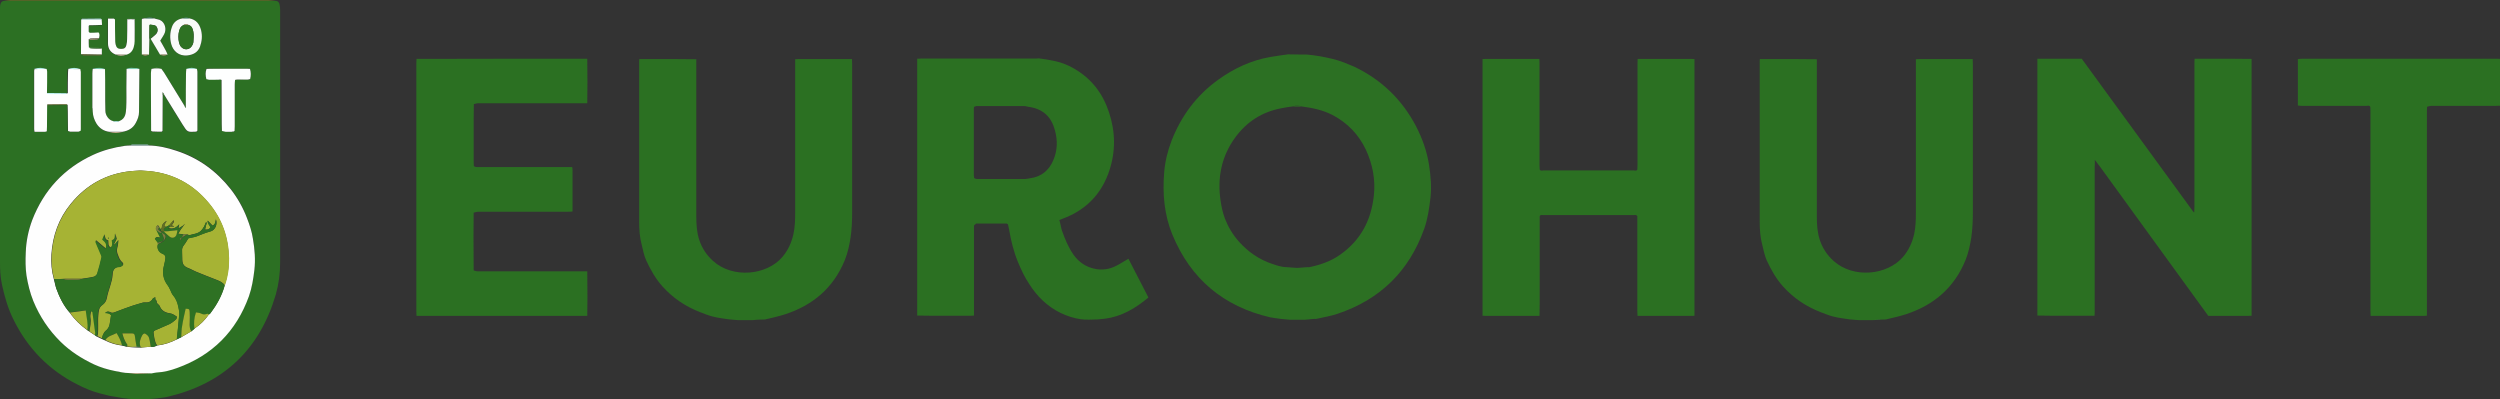 <?xml version="1.0" encoding="utf-8"?>
<!-- Generator: Adobe Illustrator 27.7.0, SVG Export Plug-In . SVG Version: 6.00 Build 0)  -->
<svg version="1.1" id="Layer_1" xmlns="http://www.w3.org/2000/svg" xmlns:xlink="http://www.w3.org/1999/xlink" x="0px" y="0px"
	 viewBox="0 0 1426.1 227.6" style="enable-background:new 0 0 1426.1 227.6;" xml:space="preserve">
<rect x="0" y="0" width="1426.1" height="227.6" fill="#333333" stroke="none"/>
<style type="text/css">
	.st0{fill:#2C7023;}
	.st1{fill:#2B7022;}
	.st2{fill:#617123;}
	.st3{fill:#60B790;}
	.st4{fill:#FEFEFE;}
	.st5{fill:#FFFFFF;}
	.st6{fill:#FEFFFF;}
	.st7{fill:#F9FBF9;}
	.st8{fill:#2E7123;}
	.st9{fill:#609459;}
	.st10{fill:#CAB791;}
	.st11{fill:#CAFFFF;}
	.st12{fill:#7A813D;}
	.st13{fill:#AFEDE3;}
	.st14{fill:#B6CBB4;}
	.st15{fill:#D7E4D6;}
	.st16{fill:#7AC9AC;}
	.st17{fill:#D6C9AB;}
	.st18{fill:#508949;}
	.st19{fill:#AFA575;}
	.st20{fill:#CADBC8;}
	.st21{fill:#A4BC9F;}
	.st22{fill:#7AA575;}
	.st23{fill:#EEF4ED;}
	.st24{fill:#A6B334;}
</style>
<g>
	<path class="st0" d="M70.1,227.1c-2.7-0.5-5.4-0.9-8-1.4c-1.8-0.4-3.7-1-5.5-1.4c-4.5-1.2-8.6-3-12.7-5.1
		c-16.1-8.2-28.1-20.5-36.1-36.7c-3.2-6.3-5.1-13-6.6-19.8c-1-4.3-1.2-8.8-1.2-13.2C0,101.7,0,53.9,0,6.2c0-1,0-2.1,0.1-3.1
		c0.2-1.3,0.7-2.5,2.3-2.6c1.4,0,2.9,0,4.3,0c48.8,0,97.5,0,146.3,0c1.4,0,2.7,0,4.1,0c1.5,0,2.2,0.9,2.4,2.2c0.2,1,0.3,2.1,0.3,3.1
		c0,48,0,95.9,0,143.9c0,6.3-0.8,12.4-2.5,18.4c-9.2,31.2-29.7,50.7-61.5,58.2c-2.1,0.5-4.3,0.7-6.5,1c-1.6,0.1-3.2,0.3-4.9,0.4
		c-3,0-6,0-9,0C73.7,227.5,71.9,227.3,70.1,227.1z M19.5,39.3c0,0.1-0.1,0.3-0.1,0.4c0,0.2-0.1,0.5-0.1,0.7c0,11.1,0,22.1,0,33.2
		c0,0.5,0.1,0.9,0.2,1.6c2.1,0,4,0,6,0c0.3-0.1,0.7-0.2,1-0.3c0.1-0.9,0.1-1.7,0.1-2.6c0-4.1,0.1-8.2,0.1-12.3l0.2,0L27,60
		c3.8,0,7.6,0,11.4-0.1c0,1.2,0.1,2.4,0.1,3.6c0.1,3.7,0.1,7.5,0.1,11.2c0.4,0.1,0.8,0.3,1.2,0.4c1.6,0,3.2,0,4.8,0
		c0.4-0.2,0.8-0.3,1.2-0.5c0-0.3,0.1-0.6,0.1-0.9c0-10.9,0-21.8,0-32.7c0-0.5-0.2-1.1-0.3-1.6c-2.3-0.9-4.7-0.9-7,0
		c-0.1,0.8-0.2,1.6-0.2,2.3c0,3.8-0.1,7.6-0.1,11.5c-4-0.1-7.9-0.1-11.9-0.2c0-4,0.1-8.1,0.1-12.1c0-0.5-0.2-1.1-0.3-1.6
		C24.1,38.5,21.8,38.5,19.5,39.3z M46.6,10.7c-0.1,0.2-0.2,0.3-0.3,0.5c0,6.6-0.1,13.2-0.1,19.8c0.4,0.2,0.9,0.6,1.3,0.6
		c3.1,0.1,6.2,0,9.3,0c0.4,0,0.8-0.3,1.3-0.4c0-1.1,0-2.3,0-3.4c-0.6-0.1-1.2-0.4-1.8-0.4c-1.9-0.1-3.8,0-5.7-0.1
		c0-1.5,0-3.1-0.1-4.6c1.5,0,3.1,0,4.6-0.1c0.5,0,0.9-0.3,1.4-0.5c0.1-1.1,0.5-2.3-0.3-3.3c-1.9-0.2-3.7-0.3-5.6-0.5
		c0-1.1,0-2.2,0-3.3c0.1-0.1,0.2-0.3,0.3-0.4c2.4-0.1,4.7-0.1,7.3-0.2c-0.1-1.2-0.1-2.2-0.2-3.2c-0.2-0.2-0.5-0.5-0.7-0.5
		C53.8,10.6,50.2,10.6,46.6,10.7z M76.8,11.5c0-0.2,0-0.7-0.1-0.7c-1.4,0-2.7,0-4.1,0c0,0,0,0.4-0.1,0.7c0,3.6,0,7.2-0.1,10.8
		c0,1.1-0.1,2.2-0.4,3.3c-0.5,1.8-1.3,2.3-3.1,2.3c-1.7,0-2.7-0.7-3-2.4c-0.2-1.2-0.3-2.4-0.3-3.6c-0.1-3.6-0.1-7.2-0.1-10.8
		c-0.3-0.2-0.5-0.3-0.8-0.5c-1.1,0-2.2,0-3.3,0c0,4.9,0,9.5,0,14.1c0,3.1,1.5,5.2,4.3,6.4c2.1,0.9,4.2,0.9,6.2,0.1
		c2.3-0.6,3.7-2.2,4.2-4.4c0.3-1.1,0.5-2.2,0.5-3.3C76.9,19.5,76.8,15.5,76.8,11.5z M80.9,31c1.3,1,2.7,0.9,4.1,0.1
		c0.1-3,0.1-6,0.2-9.1c0.2,0,0.5,0,0.7,0c1.8,3,3.6,6.1,5.4,9.1c1.4,0.8,2.9,0.8,4.3,0c-0.3-0.8-0.6-1.6-1-2.3
		c-1.1-2.1-2.3-4.1-3.2-5.7c1.1-1.8,2.2-3.2,2.7-4.8c0.9-3.1-0.7-6.8-4.3-7.4c-0.6-0.1-1.2-0.3-1.8-0.5c-1.8-0.7-3.6-0.6-5.4,0
		c-0.5,0.1-0.9,0.1-1.4,0.2c-0.1,0.1-0.2,0.3-0.3,0.4C80.9,17.7,80.9,24.4,80.9,31z M104.2,10.5c-2.9,0.5-5.1,2.3-6.1,4.8
		c-1.2,3.1-1.3,6.5-0.4,9.9c1,3.7,4.2,7,9.3,6.4c3.3-0.4,5.9-1.8,7.1-5c1.1-3,1.4-6.2,0.6-9.4c-0.9-3.5-2.9-6-6.6-6.7
		C106.8,9.9,105.5,9.9,104.2,10.5z M132,75.2c0.6,0,1.3,0.4,1.7-0.5c0-0.9,0.1-1.7,0.1-2.6c0-8,0-15.9,0-23.9c0-0.9,0.1-1.7,0.2-2.6
		c2.4,0,4.8,0,7.3,0c0.5,0,0.9-0.3,1.4-0.5c0.5-1.9,0.5-3.8-0.1-5.8c-0.6-0.2-1.2-0.5-1.7-0.5c-7.1,0-14.3,0-21.4,0
		c-0.6,0-1.2,0.3-1.8,0.4c-0.7,1.9-0.6,3.9-0.1,5.8c0.6,0.1,1.1,0.4,1.7,0.4c2.3,0.1,4.7,0,7,0c0,8.4,0.1,16.7,0.1,25.1
		c0,1.3,0.1,2.7,0.1,4c0.7,0.2,1.5,0.3,2.2,0.5C129.8,75.2,130.9,75.2,132,75.2z M68.2,69.1c-1.3,0-2.6,0-3.9,0
		c-2.3-0.5-4.2-3.2-4.2-5.8c0-3.7,0-7.5-0.1-11.2c0-4.2-0.1-8.4-0.1-12.7c-1.8-0.8-5-0.9-7-0.1c-0.1,0.9-0.2,1.7-0.2,2.6
		c0,6.5,0,12.9,0,19.4c0,0.2,0,0.4,0.1,0.6c0,0.6,0.1,1.3,0.1,1.9c0.1,2.5,0.9,4.8,2.2,6.9c1.7,2.6,4.2,4.2,7.3,4.6
		c2.4,0.8,4.9,0.8,7.3,0c3.3-0.5,6-2,7.7-5c1.1-1.9,1.9-4,1.9-6.3c0.1-8.2,0.2-16.4,0.2-24.6c-0.5-0.2-1.1-0.6-1.6-0.6
		c-1.9,0.1-3.9-0.6-5.7,0.6c0,3.5-0.1,7-0.1,10.5c0,3.9,0.1,7.8-0.1,11.7C71.8,64.5,71.7,67.7,68.2,69.1z M105.3,60.4
		c-3.9-6.3-7.7-12.6-11.6-18.9c-0.5-0.7-1-1.4-1.5-2.1c-1.9-0.8-3.8-0.9-5.7,0c-0.1,0.8-0.3,1.5-0.3,2.3c0,3.5,0,7,0,10.5
		c0,7.5,0.1,15,0.1,22.5c0.2,0.2,0.5,0.3,0.7,0.5c1.7,0,3.4,0,5.2,0.1c0.2-0.1,0.4-0.3,0.5-0.4c0-6.9,0.1-13.7,0.1-20.6
		c0.3,0,0.6,0,0.9,0c3.5,5.7,7,11.3,10.5,17c2.6,4.3,2.6,4.3,7.7,4c0.2-0.1,0.4-0.3,0.6-0.4c0-0.2,0.1-0.5,0.1-0.7
		c0-11,0-22.1,0-33.1c0-0.5-0.2-1.1-0.3-1.6c-2-0.8-4-0.8-6,0c-0.1,0.9-0.2,1.7-0.2,2.6c0,6.1-0.1,12.3-0.1,18.4
		C105.8,60.4,105.5,60.4,105.3,60.4z M85,82.9c-0.3-0.1-0.5-0.4-0.8-0.4c-3,0-6,0-9,0c-0.3,0-0.5,0.2-0.8,0.4c-1.1,0-2.3,0-3.3,0.2
		c-6.2,1-12.2,2.5-17.9,5.1c-16.7,7.7-28.2,20.2-34.8,37.2c-2.3,5.9-3.6,12.1-3.7,18.5c-0.1,4.4-0.2,8.8,0.4,13.1
		c0.7,5,1.9,9.9,3.9,14.6c3.6,8.8,8.8,16.6,15.6,23.3c5.6,5.5,12.1,9.7,19.1,12.9c3.7,1.7,7.6,2.9,11.7,3.7c2.7,0.6,5.4,1.3,8.1,1.2
		c1.6,0.2,3.1,0.5,4.7,0.5c2.8,0,5.5-0.3,8.3-0.5c0.9-0.2,1.8-0.4,2.8-0.5c4.1-0.3,8-1.3,11.8-2.6c20.1-7.2,33.7-20.9,40.9-40.9
		c1.7-4.8,2.5-9.8,3.1-14.9c0.8-6,0.2-11.9-0.8-17.8c-0.7-4.1-2-8-3.4-11.9c-2.3-6-5.3-11.5-9.3-16.5c-8.1-10.4-18.4-17.7-31-21.9
		C95.5,84.2,90.4,83,85,82.9z"/>
	<path class="st1" d="M1259.7,180.2c-20.6-28.4-41.3-56.9-61.9-85.3c-0.6-0.8-1.3-1.6-1.9-2.5c-0.2-0.3-0.5-0.6-1-1.3
		c0.1,0.7,0.1,1,0.1,1.3c0,1-0.1,1.9-0.1,2.9c0,27.3,0,54.6,0,81.9c0,1,0,1.9-0.1,2.9c-8.3,0-16.6,0-24.9,0c-2.6,0-5.1-0.1-7.7-0.1
		c0-47.9,0-95.7,0-143.6c0-1,0-1.9,0-2.9c8.4,0,16.8,0,25.3,0c20.8,28.5,41.6,57,62.4,85.6c0.4,0.6,0.9,1.1,1.3,1.7
		c0.1,0.2,0.3,0.3,0.4,0.5c0-0.2,0.1-0.4,0.1-0.6c0-1,0.1-1.9,0.1-2.9c0-27.1,0-54.3,0-81.4c0-1,0-1.9,0.1-2.9c6.7,0,13.4,0,20.1,0
		c4.1,0,8.3,0.1,12.4,0.1c0,1,0,1.9,0,2.9c0,47.9,0,95.7,0,143.6c-0.9,0-1.8,0.1-2.6,0.1C1274.5,180.2,1267.1,180.2,1259.7,180.2z"
		/>
	<path class="st1" d="M555.7,128.4c0,0.2-0.1,0.5-0.1,0.7c0,17,0,33.9,0,50.9c-0.9,0.1-1.7,0.1-2.6,0.1c-7.4,0-14.8,0-22.2,0
		c-2.5,0-5.1-0.1-7.6-0.1c0-47.9,0-95.7,0-143.6c0-1,0-1.9,0-2.9c0.8,0,1.6-0.1,2.4-0.1c21.3,0,42.7,0,64,0c1,0,2.1,0,3.1-0.1
		c5.7,0.8,11.4,1.6,16.7,4.1c10.1,4.8,17.4,12.4,21.7,22.6c4.5,10.9,5.7,22.2,2.8,33.6c-3.9,15.3-13.2,25.9-28.1,31.3
		c-0.4,0.2-0.9,0.3-1.5,0.6c0.1,0.5,0.3,1,0.4,1.5c0.4,1.5,0.6,3.1,1.1,4.6c1.7,4.8,3.6,9.4,6.5,13.6c3.1,4.4,7.3,7.2,12.5,8.2
		c3.9,0.8,8,0.2,11.6-1.6c2.5-1.2,4.8-2.8,7.3-4.2c3.7,7.2,7.5,14.6,11.4,22.1c-7.3,6.1-15.2,10.9-24.9,12.1
		c-1.3,0.1-2.6,0.3-3.9,0.4c-3.3,0-6.6,0.4-9.8-0.1c-4-0.6-7.8-1.8-11.5-3.6c-7.6-3.7-13.4-9.4-17.9-16.5c-2.6-3.9-4.6-8.1-6.4-12.5
		c-2.5-6-4-12.3-5.1-18.7c-0.2-0.9-0.4-1.8-0.6-2.8c-0.3-0.2-0.6-0.5-0.9-0.5c-5.8,0-11.5,0-17.3,0C556.4,128,556,128.3,555.7,128.4
		z M555.7,101.6c0.5,0.2,1,0.5,1.4,0.5c9.3,0,18.5,0,27.8,0c0.9,0,1.7-0.3,2.6-0.4c6.4-0.8,10.8-4.4,13.3-10.2
		c2.4-5.5,2.6-11.3,1-17.1c-2-7.6-6.7-12.4-15.3-13.5c-0.7-0.1-1.4-0.4-2.1-0.4c-9.1,0-18.2,0-27.3,0c-0.5,0-1,0.3-1.5,0.5
		c0,0.6-0.1,1.1-0.1,1.7c0,12.5,0,25,0,37.4C555.6,100.5,555.7,101.1,555.7,101.6z"/>
	<path class="st0" d="M745.3,31.1c2.6,0.3,5.1,0.5,7.7,1c4.7,0.9,9.3,1.8,13.8,3.6c1.9,0.8,3.8,1.5,5.6,2.3
		c15.6,7.4,27.4,18.8,35.4,34.1c3.6,7,6.2,14.3,7.4,22.1c0.9,6.1,1.5,12.3,0.8,18.5c-0.7,6-1.5,11.9-3.5,17.6
		c-8.6,24.3-25.1,40.5-49.5,48.7c-3.9,1.3-8.1,2-12.1,2.9c-0.4,0.1-0.8,0-1.2,0c-1.8,0.2-3.6,0.3-5.3,0.5c-2.9,0-5.7,0-8.6,0
		c-1.8-0.2-3.6-0.3-5.3-0.5c-2-0.3-4-0.5-6-0.9c-26.6-6.2-45.3-21.9-55.7-47.1c-4.7-11.4-5.7-23.3-4.7-35.6c0.5-6.2,2-12.3,4.2-18
		c5.5-14.1,14.2-25.9,26.6-34.8c9-6.5,18.8-11.1,29.8-13c3.3-0.6,6.7-1,10.1-1.5C738.2,31.1,741.8,31.1,745.3,31.1z M740.4,152.8
		c1.8-0.1,3.6-0.3,5.3-0.4c0.4,0,0.8,0.1,1.2,0c6.3-1.3,12.4-3.4,17.7-7.2c11.6-8.2,17.6-19.6,19.1-33.6c1-9.1-0.7-17.8-4.5-26.1
		c-4.1-8.7-10.5-15.4-19.1-19.9c-5.6-2.9-11.6-4.1-17.8-4.9c-1.6-0.6-3.2-0.6-4.8,0c-2.3,0.3-4.5,0.6-6.8,1.1
		c-10.9,2.1-19.5,7.7-26,16.5c-8,10.9-10.4,23.2-8.4,36.4c0.5,3.3,1.2,6.7,2.4,9.9c1.9,4.9,4.6,9.4,8.1,13.3
		c5.2,5.8,11.4,10.1,18.8,12.6c2.7,0.9,5.5,1.9,8.4,1.9c1.8,0.1,3.6,0.3,5.4,0.4C739.9,152.8,740.2,152.8,740.4,152.8z"/>
	<path class="st1" d="M878.3,123.3c0,16.7,0,33.3,0,50c0,2.3-0.1,4.6-0.1,6.9c-10.2,0-20.4,0-30.6,0c-0.6,0-1.3-0.1-1.9-0.1
		c0-1,0-1.9,0-2.9c0-46.9,0-93.7,0-140.6c0-1,0-1.9,0-2.9c0.6,0,1.3-0.1,1.9-0.1c10.2,0,20.4,0,30.5,0c0,0.9,0.1,1.8,0.1,2.6
		c0,19.3,0,38.6,0,57.9c0,0.9,0.1,1.8,0.1,2.6c0.6,1,1.6,0.5,2.3,0.5c8,0,15.9,0,23.9,0c9.1,0,18.2,0,27.2,0c0.8,0,1.8,0.5,2.3-0.5
		c0-0.9,0.1-1.8,0.1-2.6c0-19.3,0-38.6,0-57.9c0-0.9,0.1-1.8,0.1-2.6c10.2,0,20.4,0,30.5,0c0.6,0,1.3,0.1,1.9,0.1c0,1,0,1.9,0,2.9
		c0,46.9,0,93.7,0,140.6c0,1,0,1.9,0,2.9c-0.6,0.1-1.3,0.1-1.9,0.1c-10.2,0-20.4,0-30.6,0c0-0.9-0.1-1.7-0.1-2.6
		c0-17.2,0-34.4,0-51.7c0-0.9,0-1.8,0-2.6c-0.6-1-1.6-0.6-2.4-0.6c-13.1,0-26.2,0-39.2,0c-4.1,0-8.1,0-12.2,0
		C879.7,122.7,878.8,122.3,878.3,123.3z"/>
	<path class="st1" d="M1068.7,182.6c-2.9,0-5.7,0-8.6,0c-1.6-0.1-3.2-0.3-4.9-0.4c-3.1-0.5-6.3-0.8-9.3-1.6c-2.6-0.6-5-1.7-7.5-2.6
		c-8.2-3.2-15.2-7.9-21.1-14.4c-4.1-4.5-7-9.7-9.5-15.1c-1.2-2.7-1.8-5.8-2.5-8.7c-1.2-4.4-1.5-8.9-1.5-13.4c0-30.3,0-60.7,0-91
		c0-0.6,0-1.1,0.1-1.7c6.7,0,13.4,0,20.1,0c4.1,0,8.3,0.1,12.4,0.1c0,1,0,1.9,0,2.9c0,29,0,58,0,87c0,4.5,0.3,9,1.7,13.2
		c1.5,4.6,4.2,8.7,7.9,12c11.2,10,30.5,8.3,39.7-2.5c3.1-3.7,5.1-8,6.2-12.8c0.9-4.1,1-8.2,1-12.3c0-28.2,0-56.4,0-84.6
		c0-1,0-1.9,0-2.9c0.6,0,1.3-0.1,1.9-0.1c10.2,0,20.4,0,30.5,0c0,1,0.1,1.9,0.1,2.9c0,28.2,0,56.4,0,84.5c0,4.8-0.2,9.6-0.9,14.4
		c-0.7,4.4-1.6,8.7-3.3,12.9c-6.4,15.7-18.1,25.7-34.1,30.9c-3.7,1.2-7.5,2-11.2,2.9c-0.8,0.2-1.6,0-2.4,0.1
		C1071.9,182.3,1070.3,182.4,1068.7,182.6z"/>
	<path class="st1" d="M429.5,182.6c-2.9,0-5.7,0-8.6,0c-1.6-0.1-3.2-0.3-4.9-0.4c-3.1-0.5-6.3-0.8-9.3-1.6c-2.6-0.6-5-1.7-7.5-2.6
		c-8.2-3.2-15.2-7.9-21.1-14.4c-4.1-4.5-7-9.7-9.5-15.1c-1.2-2.7-1.8-5.8-2.5-8.7c-1.2-4.4-1.5-8.9-1.5-13.4c0-30.3,0-60.7,0-91
		c0-0.6,0-1.1,0.1-1.7c6.7,0,13.4,0,20.1,0c4.1,0,8.3,0.1,12.4,0.1c0,1,0,1.9,0,2.9c0,29,0,58,0,87c0,4.5,0.3,9,1.7,13.2
		c1.5,4.6,4.2,8.7,7.9,12c11.1,10,30.4,8.3,39.5-2.3c3.2-3.8,5.2-8.1,6.3-13c0.9-4.1,1-8.2,1-12.3c0-28.2,0-56.4,0-84.6
		c0-1,0-1.9,0-2.9c0.6,0,1.3-0.1,1.9-0.1c10.2,0,20.4,0,30.5,0c0,1,0.1,1.9,0.1,2.9c0,28.2,0,56.4,0,84.5c0,4.8-0.2,9.6-0.9,14.4
		c-0.7,4.4-1.6,8.7-3.3,12.9c-6.4,15.7-18.1,25.7-34.1,30.9c-3.7,1.2-7.5,2-11.2,2.9c-0.8,0.2-1.6,0-2.4,0.1
		C432.8,182.3,431.1,182.4,429.5,182.6z"/>
	<path class="st1" d="M335,33.5c0,4.5,0.1,9,0.1,13.5c0,4-0.1,7.9-0.1,11.9c-12.7,0-25.4,0-38.1,0c-8.1,0-16.1,0-24.2,0
		c-0.8,0-1.6,0.3-2.4,0.5c0,2.9-0.1,5.7-0.1,8.6c0,8.1,0,16.1,0,24.2c0,0.9,0.1,1.8,0.1,2.6c0.5,0.2,0.9,0.5,1.4,0.5
		c18.2,0,36.5,0,54.7,0c0.1,0.6,0.2,1.2,0.2,1.9c0,7.8,0,15.6,0,23.4c-0.1,0-0.2,0-0.3,0.1c-1,0-1.9,0.1-2.9,0.1
		c-16.8,0-33.7,0-50.5,0c-0.9,0-1.8,0.3-2.7,0.5c0,4.5-0.1,8.9-0.1,13.4c0,6.5,0.1,13.1,0.1,19.6c0.8,0.2,1.6,0.5,2.5,0.5
		c20.8,0,41.5,0,62.3,0c0,4.8,0.1,9.7,0.1,14.5c0,3.6-0.1,7.3-0.1,10.9c-28.7,0-57.4,0-86.1,0c-3.8,0-7.5,0-11.3,0
		c0-0.8-0.1-1.6-0.1-2.4c0-47.3,0-94.5,0-141.8c0-0.8,0.1-1.6,0.1-2.4c1.1,0,2.2,0,3.4,0C272.4,33.5,303.7,33.5,335,33.5z"/>
	<path class="st1" d="M1310.8,60.2c0-8.8,0-17.7,0-26.5c1-0.1,2.1-0.2,3.1-0.2c36.4,0,72.7,0,109.1,0c1,0,2.1,0,3.1,0.1
		c0,8.9,0,17.8,0,26.7c-1,0-2.1,0.1-3.1,0.1c-12,0-24.1,0-36.1,0c-0.8,0-1.6,0.3-2.4,0.5c0,0.6-0.1,1.3-0.1,1.9
		c0,39.1,0,78.2,0,117.3c-0.6,0-1.3,0.1-1.9,0.1c-10.1,0-20.1,0-30.2,0c0-1-0.1-1.9-0.1-2.9c0-37.8,0-75.7,0-113.5
		c0-1,0-1.9-0.1-2.9c-0.6-1-1.6-0.5-2.3-0.5c-12,0-24.1,0-36.1,0C1312.7,60.4,1311.8,60.3,1310.8,60.2z"/>
	<path class="st2" d="M157.1,0.4c-1.4,0-2.7,0-4.1,0c-48.8,0-97.5,0-146.3,0c-1.4,0-2.9,0-4.3,0C3.6,0.3,4.8,0,5.9,0
		c13.3,0,26.5,0,39.8,0c35.8,0,71.6,0,107.4,0C154.5,0,155.8,0.3,157.1,0.4z"/>
	<path class="st3" d="M1055.3,182.1c1.6,0.1,3.2,0.3,4.9,0.4C1058.5,182.4,1056.9,182.2,1055.3,182.1z"/>
	<path class="st3" d="M1068.7,182.6c1.6-0.1,3.2-0.3,4.9-0.4C1071.9,182.3,1070.3,182.4,1068.7,182.6z"/>
	<path class="st4" d="M73.5,212.8c-2.8,0-5.4-0.7-8.1-1.2c-4-0.8-8-2-11.7-3.7c-7-3.3-13.5-7.4-19.1-12.9
		c-6.8-6.7-12-14.5-15.6-23.3c-1.9-4.7-3.1-9.7-3.9-14.6c-0.6-4.3-0.6-8.7-0.4-13.1c0.2-6.4,1.5-12.6,3.7-18.5
		c6.6-17,18.1-29.5,34.8-37.2c5.7-2.6,11.7-4.2,17.9-5.1c1.1-0.2,2.2-0.1,3.3-0.2c3.5,0,7.1,0,10.6,0c5.4,0.1,10.5,1.3,15.6,3
		c12.6,4.1,22.8,11.5,31,21.9c3.9,5,7,10.5,9.3,16.5c1.5,3.9,2.8,7.8,3.4,11.9c1,5.9,1.5,11.8,0.8,17.8c-0.6,5-1.4,10.1-3.1,14.9
		c-7.2,20-20.9,33.7-40.9,40.9c-3.8,1.4-7.7,2.4-11.8,2.6c-0.9,0.1-1.8,0.3-2.8,0.5C82.1,212.8,77.8,212.8,73.5,212.8z M81.2,198.2
		c1.1-0.1,2.2-0.2,3.4-0.3c0.5,0,1-0.1,1.5-0.1c1.3,0.3,2.4-0.2,3.5-0.7c4-0.4,7.7-1.7,11.3-3.5c0.9-0.4,1.7-0.9,2.6-1.3
		c1.9-1.1,3.7-2.2,5.6-3.3c0.6-0.5,1.3-1,1.9-1.6c3.3-2.2,6-4.9,8.2-8.1c0.2-0.2,0.5-0.4,0.7-0.6c3.7-4.8,6.6-10,8.2-15.9
		c1.7-5,2.5-10.3,2.4-15.5c-0.2-11.8-3.9-22.4-11.5-31.5c-8.8-10.6-20.1-16.8-33.9-18.2c-1.5-0.1-2.9-0.2-4.4-0.3c-0.5,0-1,0-1.5,0
		c-1.5,0.1-2.9,0.2-4.4,0.3c-14,1.4-25.5,7.7-34.4,18.6c-6.9,8.4-10.4,18.2-11.1,29c-0.3,4.7,0.1,9.4,1.4,14
		c0.5,1.8,0.8,3.6,1.4,5.3c1.8,5,4.1,9.8,7.7,13.9c2.7,3.9,6.1,7.1,9.9,9.9c0.4,0.3,0.8,0.5,1.2,0.8c1,0.7,2,1.3,3,2
		c0.4,0.3,0.9,0.6,1.3,0.9c0.9,0.4,1.8,0.9,2.7,1.3c0.7,0.3,1.4,0.6,2,0.9c3,1.5,6.1,2.5,9.5,2.9c0.9,0.2,1.8,0.4,2.7,0.7
		c1,0.1,2.1,0.2,3.1,0.3c1.6,0.1,3.3,0.2,4.9,0.4C80.6,198.3,80.9,198.3,81.2,198.2z"/>
	<path class="st4" d="M86.2,74.6c0-7.5-0.1-15-0.1-22.5c0-3.5,0-7,0-10.5c0-0.8,0.2-1.5,0.3-2.3c1.9,0,3.8,0,5.7,0
		c0.5,0.7,1,1.4,1.5,2.1c3.9,6.3,7.7,12.6,11.6,18.9c0.2,0.3,0.4,0.6,0.8,1.3c0-0.7,0-1,0-1.3c0-6.1,0-12.3,0.1-18.4
		c0-0.9,0.1-1.7,0.2-2.6c2,0,4,0,6,0c0.1,0.5,0.3,1.1,0.3,1.6c0,11,0,22.1,0,33.1c0,0.2,0,0.5-0.1,0.7c-0.2,0.1-0.4,0.3-0.6,0.4
		c-5,0.3-5,0.3-7.7-4c-3.5-5.7-7-11.3-10.5-17c-0.2-0.4-0.4-0.8-0.9-1.6c0,0.9,0,1.2,0,1.6c0,6.9-0.1,13.7-0.1,20.6
		c-0.2,0.1-0.4,0.3-0.5,0.4c-1.7,0-3.4,0-5.2-0.1C86.7,75,86.5,74.8,86.2,74.6z"/>
	<path class="st5" d="M45.8,39.4c0.1,0.5,0.2,1.1,0.3,1.6c0,10.9,0,21.8,0,32.7c0,0.3-0.1,0.6-0.1,0.9c-0.4,0.2-0.8,0.3-1.2,0.5
		c-1.6,0-3.2,0-4.8,0c-0.4-0.1-0.8-0.3-1.2-0.4c0-3.7-0.1-7.5-0.1-11.2c0-1.2-0.1-2.4-0.1-3.6c-0.2-0.2-0.5-0.4-0.7-0.4
		c-3.6,0-7.2,0.1-10.8,0.1c-0.1,0.1-0.1,0.3-0.2,0.4c0,4.1-0.1,8.2-0.1,12.3c0,0.9-0.1,1.7-0.1,2.6c-0.3,0.1-0.7,0.2-1,0.3
		c-2,0-3.9,0-6,0c-0.1-0.7-0.2-1.1-0.2-1.6c0-11.1,0-22.1,0-33.2c0-0.2,0.1-0.5,0.1-0.7c0.1-0.1,0.3-0.2,0.4-0.3
		c2.2,0,4.4-0.1,6.6-0.1c0.1,0.5,0.3,1.1,0.3,1.6c0,4,0,8.1-0.1,12.1c0.4,0.2,0.9,0.6,1.3,0.6c3.1,0.1,6.2,0,9.3,0
		c0.4,0,0.8-0.3,1.3-0.5c0-3.8,0-7.6,0.1-11.5c0-0.8,0.1-1.6,0.2-2.3C41.1,39.4,43.4,39.4,45.8,39.4z"/>
	<path class="st4" d="M52.7,61.3c0-6.5,0-12.9,0-19.4c0-0.9,0.1-1.7,0.2-2.6c2.3,0,4.7,0,7,0.1C60,43.6,60,47.8,60,52
		c0,3.7,0,7.5,0.1,11.2c0,2.6,2,5.3,4.2,5.8c1.3,0.7,2.6,0.7,3.9,0c3.5-1.4,3.6-4.6,3.8-7.5c0.2-3.9,0.1-7.8,0.1-11.7
		c0-3.5,0.1-7,0.1-10.5c2.4,0,4.9,0,7.3,0c-0.1,8.2-0.1,16.4-0.2,24.6c0,2.3-0.8,4.3-1.9,6.3c-1.6,3-4.3,4.5-7.7,5
		c-2.4,0-4.9,0-7.3,0c-3.2-0.4-5.6-2-7.3-4.6c-1.3-2.1-2.1-4.4-2.2-6.9c0-0.6-0.1-1.3-0.1-1.9C52.7,61.7,52.7,61.5,52.7,61.3z"/>
	<path class="st6" d="M142.6,39.3c0.6,1.9,0.6,3.8,0.1,5.8c-2.2,0-4.4,0-6.6,0.1c-0.7,0-1.3,0.3-2,0.4c-0.1,0.9-0.2,1.7-0.2,2.6
		c0,8,0,15.9,0,23.9c0,0.9-0.1,1.7-0.1,2.6c-0.6,0.2-1.1,0.3-1.7,0.5c-1.1,0-2.2,0-3.3,0c-0.7-0.2-1.5-0.3-2.2-0.5
		c0-1.3-0.1-2.7-0.1-4c0-8.4-0.1-16.7-0.1-25.1c-0.6-0.2-1.1-0.5-1.7-0.5c-2.3,0-4.7,0-7,0c-0.5-2-0.6-3.9,0.1-5.8
		C126,39.3,134.3,39.3,142.6,39.3z"/>
	<path class="st7" d="M108.1,10.5c3.8,0.7,5.7,3.2,6.6,6.7c0.8,3.2,0.5,6.3-0.6,9.4c-1.2,3.2-3.8,4.6-7.1,5
		c-5.1,0.6-8.3-2.7-9.3-6.4c-0.9-3.3-0.8-6.7,0.4-9.9c0.9-2.6,3.1-4.4,6.1-4.8C105.5,10.5,106.8,10.5,108.1,10.5z M104.6,14.3
		c-0.5,0.3-1,0.6-1.3,1c-2,2.3-2.1,9-0.1,11.3c1.7,2.1,4.7,2,6.2-0.3c0.4-0.6,0.8-1.4,0.9-2.2c0.1-2,0.4-4,0-5.9
		c-0.3-1.5-0.7-3.3-2.6-3.9C106.6,13.6,105.6,13.6,104.6,14.3z"/>
	<path class="st7" d="M85.2,22.1c-0.1,3-0.1,6-0.2,9.1c-1.4,0-2.7,0-4.1-0.1c0-6.7,0-13.3,0-20c0.1-0.1,0.2-0.3,0.3-0.4
		c0.5-0.1,0.9-0.1,1.4-0.2c1.8,0,3.6,0,5.4,0c0.6,0.2,1.2,0.4,1.8,0.5c3.6,0.5,5.2,4.3,4.3,7.4c-0.5,1.6-1.6,2.9-2.7,4.8
		c0.9,1.6,2.1,3.6,3.2,5.7c0.4,0.7,0.7,1.5,1,2.3c-1.4,0-2.9,0-4.3,0c-1.8-3-3.6-6.1-5.4-9.1c0.5-0.4,1.1-0.8,1.6-1.3
		c0.7-0.6,1.5-1.2,2-2c0.9-1.4,0.3-3.7-1-4.2c-0.9-0.4-1.9-0.4-2.9-0.5c-0.1,0.1-0.2,0.2-0.3,0.4C85.2,16.9,85.2,19.5,85.2,22.1z"/>
	<path class="st4" d="M65.6,11.1c0,3.6,0,7.2,0.1,10.8c0,1.2,0,2.4,0.3,3.6c0.4,1.7,1.3,2.4,3,2.4c1.8,0,2.7-0.5,3.1-2.3
		c0.3-1.1,0.4-2.2,0.4-3.3c0.1-3.6,0.1-7.2,0.1-10.8c1.4-0.8,2.8-0.7,4.2,0c0,4,0.1,8,0,12c0,1.1-0.2,2.2-0.5,3.3
		c-0.6,2.2-1.9,3.8-4.2,4.4c-2.1,0-4.2,0-6.2-0.1c-2.9-1.2-4.3-3.3-4.3-6.4c0-4.6,0-9.2,0-14.1c1.2,0,2.3,0,3.3,0
		C65.1,10.8,65.4,10.9,65.6,11.1z"/>
	<path class="st4" d="M58.1,27.7c0,1.1,0,2.3,0,3.4c-0.9,0-1.7,0-2.6,0c-3.1-0.1-6.2-0.1-9.3-0.2c0-6.6,0.1-13.2,0.1-19.8
		c0,0,0.2,0,0.2,0l0.2-0.1c3.8,0,7.6,0,11.3,0c0.1,1,0.1,2,0.2,3.2c-2.6,0.1-4.9,0.2-7.3,0.2c-0.1,0.1-0.2,0.3-0.3,0.4
		c0,1.1,0,2.2,0,3.3c0.3,0.2,0.6,0.5,0.9,0.5c1.6,0,3.1,0,4.7-0.1c0.9,1,0.5,2.2,0.3,3.3c-1.5,0-3.1,0-4.6,0.1
		c-0.5,0-0.9,0.4-1.3,0.5c0,1.5,0,3.1,0.1,4.6c0.5,0.2,0.9,0.5,1.4,0.5C54.1,27.8,56.1,27.8,58.1,27.7z"/>
	<path class="st8" d="M85.2,22.1c0-2.6,0-5.1,0-7.7c0.1-0.1,0.2-0.2,0.3-0.4c1,0.2,2,0.2,2.9,0.5c1.3,0.5,1.8,2.7,1,4.2
		c-0.5,0.8-1.3,1.4-2,2c-0.5,0.5-1.1,0.9-1.6,1.3C85.6,22,85.4,22,85.2,22.1z"/>
	<path class="st9" d="M142.6,39.3c-8.3,0-16.6,0-24.9-0.1c0.6-0.1,1.2-0.4,1.8-0.4c7.1,0,14.3,0,21.4,0
		C141.4,38.8,142,39.2,142.6,39.3z"/>
	<path class="st10" d="M73.5,212.8c4.3,0,8.7,0,13,0c-2.8,0.2-5.5,0.4-8.3,0.5C76.6,213.3,75,213,73.5,212.8z"/>
	<path class="st11" d="M38.5,53.2c-0.4,0.2-0.8,0.5-1.3,0.5c-3.1,0-6.2,0-9.3,0c-0.5,0-0.9-0.4-1.3-0.6
		C30.5,53.1,34.5,53.1,38.5,53.2z"/>
	<path class="st12" d="M46.3,31c3.1,0.1,6.2,0.1,9.3,0.2c0.9,0,1.7,0,2.6,0c-0.4,0.2-0.8,0.4-1.3,0.4c-3.1,0-6.2,0-9.3,0
		C47.2,31.6,46.7,31.2,46.3,31z"/>
	<path class="st13" d="M58.1,11.1c-3.8,0-7.6,0-11.3,0c0-0.1,0-0.3-0.1-0.4c3.6,0,7.1-0.1,10.7-0.1C57.6,10.6,57.8,10.9,58.1,11.1z"
		/>
	<path class="st12" d="M27,59.6c3.6,0,7.2-0.1,10.8-0.1c0.2,0,0.5,0.3,0.7,0.4c-3.8,0-7.6,0-11.4,0.1C27,59.8,27,59.7,27,59.6z"/>
	<path class="st13" d="M85,82.9c-3.5,0-7.1,0-10.6,0c0.3-0.1,0.5-0.4,0.8-0.4c3,0,6,0,9,0C84.5,82.5,84.8,82.8,85,82.9z"/>
	<path class="st14" d="M134,45.6c0.7-0.1,1.3-0.4,2-0.4c2.2-0.1,4.4-0.1,6.6-0.1c-0.5,0.2-0.9,0.5-1.4,0.5
		C138.8,45.6,136.4,45.6,134,45.6z"/>
	<path class="st15" d="M117.5,45.1c2.3,0,4.7-0.1,7,0c0.6,0,1.1,0.3,1.7,0.5c-2.3,0-4.7,0-7,0C118.7,45.5,118.1,45.3,117.5,45.1z"/>
	<path class="st9" d="M58.1,27.7c-2,0-4.1,0.1-6.1,0c-0.5,0-0.9-0.3-1.4-0.5c1.9,0,3.8,0,5.7,0.1C57,27.3,57.6,27.6,58.1,27.7z"/>
	<path class="st16" d="M79.5,39.4c-2.4,0-4.9,0-7.3,0c1.8-1.2,3.8-0.5,5.7-0.6C78.4,38.8,79,39.2,79.5,39.4z"/>
	<path class="st13" d="M45.8,39.4c-2.3,0-4.7,0-7,0C41.1,38.5,43.4,38.5,45.8,39.4z"/>
	<path class="st16" d="M59.9,39.4c-2.3,0-4.7,0-7-0.1C54.9,38.5,58.1,38.5,59.9,39.4z"/>
	<path class="st13" d="M26.4,39.3c-2.2,0-4.4,0.1-6.6,0.1c-0.1,0-0.2-0.1-0.3-0.1C21.8,38.5,24.1,38.5,26.4,39.3z"/>
	<path class="st10" d="M62.4,75.3c2.4,0,4.9,0,7.3,0C67.3,76,64.9,76,62.4,75.3z"/>
	<path class="st10" d="M50.6,22.6c0.4-0.2,0.9-0.5,1.3-0.5C53.5,22,55,22,56.6,22c-0.5,0.2-0.9,0.5-1.4,0.5
		C53.7,22.6,52.1,22.6,50.6,22.6z"/>
	<path class="st13" d="M112.3,39.3c-2,0-4,0-6,0C108.3,38.5,110.3,38.5,112.3,39.3z"/>
	<path class="st17" d="M65.9,31.1c2.1,0,4.2,0,6.2,0.1C70,32,67.9,32,65.9,31.1z"/>
	<path class="st14" d="M92.2,39.3c-1.9,0-3.8,0-5.7,0C88.4,38.5,90.3,38.5,92.2,39.3z"/>
	<path class="st18" d="M56.2,18.6c-1.6,0-3.1,0.1-4.7,0.1c-0.3,0-0.6-0.3-0.9-0.5C52.5,18.3,54.4,18.5,56.2,18.6z"/>
	<path class="st3" d="M87.9,10.5c-1.8,0-3.6,0-5.4,0C84.4,9.9,86.2,9.8,87.9,10.5z"/>
	<path class="st15" d="M76.8,11.5c-1.4-0.7-2.8-0.8-4.2,0c0-0.2,0-0.7,0.1-0.7c1.4,0,2.7,0,4.1,0C76.8,10.9,76.8,11.3,76.8,11.5z"/>
	<path class="st19" d="M80.9,31c1.4,0,2.7,0,4.1,0.1C83.6,31.9,82.2,32,80.9,31z"/>
	<path class="st19" d="M91.2,31.1c1.4,0,2.9,0,4.3,0C94.1,32,92.7,31.9,91.2,31.1z"/>
	<path class="st3" d="M108.1,10.5c-1.3,0-2.6,0-3.9,0C105.5,9.9,106.8,9.9,108.1,10.5z"/>
	<path class="st13" d="M68.2,69.1c-1.3,0.7-2.6,0.7-3.9,0C65.6,69.1,66.9,69.1,68.2,69.1z"/>
	<path class="st20" d="M126.5,74.7c0.7,0.2,1.5,0.3,2.2,0.5C128,75,127.2,74.9,126.5,74.7z"/>
	<path class="st14" d="M132,75.2c0.6-0.2,1.1-0.3,1.7-0.5C133.4,75.5,132.7,75.2,132,75.2z"/>
	<path class="st18" d="M92.8,54.2c0-0.4,0-0.7,0-1.6c0.4,0.8,0.7,1.2,0.9,1.6C93.4,54.2,93.1,54.2,92.8,54.2z"/>
	<path class="st18" d="M106,60.4c0,0.3,0,0.5,0,1.3c-0.4-0.7-0.6-1-0.8-1.3C105.5,60.4,105.8,60.4,106,60.4z"/>
	<path class="st20" d="M38.7,74.7c0.4,0.1,0.8,0.3,1.2,0.4C39.5,75,39.1,74.9,38.7,74.7z"/>
	<path class="st14" d="M44.7,75.2c0.4-0.2,0.8-0.3,1.2-0.5C45.5,74.8,45.1,75,44.7,75.2z"/>
	<path class="st21" d="M86.2,74.6c0.2,0.2,0.5,0.3,0.7,0.5C86.7,75,86.5,74.8,86.2,74.6z"/>
	<path class="st14" d="M65.6,11.1c-0.3-0.2-0.5-0.3-0.8-0.5C65.1,10.8,65.4,10.9,65.6,11.1z"/>
	<path class="st22" d="M111.8,75.2c0.2-0.1,0.4-0.3,0.6-0.4C112.3,74.9,112.1,75,111.8,75.2z"/>
	<path class="st22" d="M25.5,75.2c0.3-0.1,0.7-0.2,1-0.3C26.2,75,25.8,75.1,25.5,75.2z"/>
	<path class="st14" d="M81.2,10.7c-0.1,0.1-0.2,0.3-0.3,0.4C81,10.9,81.1,10.8,81.2,10.7z"/>
	<path class="st18" d="M50.6,14.9c0.1-0.1,0.2-0.3,0.3-0.4C50.8,14.6,50.7,14.7,50.6,14.9z"/>
	<path class="st23" d="M19.5,39.3c0.1,0,0.2,0.1,0.3,0.1c-0.1,0.1-0.3,0.2-0.4,0.3C19.4,39.6,19.4,39.5,19.5,39.3z"/>
	<path class="st22" d="M27,59.6c0,0.1,0.1,0.3,0.1,0.4c0,0-0.1,0.1-0.1,0.1s-0.2,0-0.2,0C26.8,59.9,26.9,59.7,27,59.6z"/>
	<path class="st22" d="M52.7,61.3c0,0.2,0,0.4,0.1,0.6C52.7,61.7,52.7,61.5,52.7,61.3z"/>
	<path class="st21" d="M46.6,10.7c0,0.1,0,0.3,0.1,0.4c0,0-0.2,0.1-0.2,0.1s-0.2,0-0.2,0C46.5,11,46.6,10.8,46.6,10.7z"/>
	<path class="st18" d="M92.2,75.2c0.2-0.1,0.4-0.3,0.5-0.4C92.5,74.9,92.3,75.1,92.2,75.2z"/>
	<path class="st0" d="M742.4,60.8c-1.6,0-3.2,0-4.8,0C739.2,60.1,740.8,60.1,742.4,60.8z"/>
	<path class="st24" d="M30.9,159.2c-1.3-4.6-1.7-9.2-1.4-14c0.7-10.8,4.2-20.6,11.1-29c8.9-10.9,20.3-17.2,34.4-18.6
		c1.5-0.1,2.9-0.2,4.4-0.3c0.5,0,1,0,1.5,0c1.5,0.1,2.9,0.2,4.4,0.3c13.8,1.4,25.1,7.6,33.9,18.2c7.6,9.1,11.3,19.7,11.5,31.5
		c0.1,5.3-0.6,10.5-2.4,15.5c-1.3-1.9-3.3-2.6-5.3-3.4c-3.8-1.4-7.5-3-11.3-4.5c-1.5-0.6-2.8-1.5-4.3-2c-2.3-0.9-3.3-2.1-3.4-4.6
		c-0.1-1.7,0-3.4-0.1-5c-0.1-1.2,0.1-2.3,0.9-3.3c1.1-1.4,1.9-2.9,2.7-4.1c1.7-0.4,3.3-0.6,4.7-1.1c2.6-1,5.1-2.1,7.8-2.8
		c2.8-0.7,4.2-4.1,3.2-6.9c0-0.1,0-0.1-0.1-0.2c0,0-0.1,0-0.1,0c0.1,0.1,0.1,0.1,0.2,0.2c-0.3,1.3-0.1,2.7-1.9,3.6
		c-0.9-0.9-1.8-1.8-2.8-2.9c-0.2,1.7,1.2,2.6,1.6,3.9c-0.7,1.1-1.7,1.4-3.1,1.2c0.3-1.4,0.6-2.6,1-3.9c-0.2-0.1-0.3-0.1-0.5-0.2
		c-0.4,0.8-0.6,1.7-1.1,2.5c-0.5,0.8-1,1.6-1.7,2.3c-1.8,1.8-4.3,1.8-6.5,2.5c-0.4,0.1-0.9-0.3-1.4-0.4c-0.7,0-1.3,0-2,0
		c-0.9-0.1-1.8-0.3-3.1-0.4c0.7-1.1,1.1-1.9,1.5-2.5c0.4-0.6,0.8-1.1,1.3-1.7c0.3-0.4,0.5-0.7,0.8-1.1c0.1,0,0.2,0,0.2-0.1
		c0,0,0-0.1,0-0.2c-0.1,0.1-0.2,0.2-0.2,0.2c-0.3,0.3-0.7,0.6-1,0.9c-0.8,0.4-1.5,0.9-2.5,1.5c0.2-0.9,0.3-1.4,0.5-2.4
		c-1.8,2-3.6,3-6.3,2.1c0.6-0.4,0.9-0.6,1.2-0.8c0.7,0,1.3,0.1,2,0.1c0-0.1,0-0.2,0-0.3c-0.4-0.1-0.8-0.3-1.2-0.4
		c0.3-1,1.6-1.6,1.1-3c-0.9,1-1.7,1.9-2.4,2.8c-0.6,0.3-1.3,0.7-1.9,1c-1-0.1-1.2-0.7-0.8-1.5c0.3-0.7,0.8-1.3,1.1-1.9
		c-1.6,0.8-2.7,1.9-2.8,3.8c0,0.3-0.3,0.7-0.5,1c-0.3-0.3-0.6-0.7-0.9-1c-0.1-0.7-0.3-1.2-1.2-1.2c-0.5,0.8-1.1,1.5-0.4,2.5
		c0.7,1.4,1.4,2.8,2.2,4.3c-1,0.3-2.2-0.9-3,0.8c0.5,0.7,1,1.4,1.6,2.2c0,0.3,0,0.6,0,1c-0.7,2.1,0.4,4.4,2.6,5.3
		c1.4,0.5,1.9,1.4,1.7,2.7c-0.2,1.3-0.4,2.7-0.8,4c-1.1,4.1-0.5,7.9,2.1,11.3c0.6,0.8,1,1.8,1.5,2.7c0.5,1,0.8,2.1,1.5,2.9
		c1.8,2,2.6,4.3,3.1,6.8c0.3,1.4,0.6,2.8,0.5,4.2c-0.4,4.7-0.9,9.5-1.4,14.2c-3.6,1.8-7.3,3.1-11.3,3.5c-1.5-2.2-1.6-4.8-2-7.2
		c-0.1-0.4,0.3-1.2,0.7-1.3c2.8-1.3,5.7-2.4,8.5-3.7c1.4-0.7,2.6-1.7,3.7-2.7c0.3-0.3,0.3-1,0.4-1.5c-1.4-0.9-2.5-1.7-4-1.9
		c-2.7-0.4-4.8-1.5-5.8-4.2c-0.1-0.3-0.4-0.5-0.6-0.7c-0.5-0.6-1.5-1-1-2.2c-1-0.3-0.9-1.2-0.9-2.1c-0.7,0.4-1.3,0.5-1.4,0.8
		c-1.1,2-2.8,2.4-4.8,2.2c-0.3,0-0.6,0.1-0.9,0.1c-1.9,0.6-3.8,1.1-5.7,1.7c-3.4,1.2-6.8,2.4-10.1,3.7c-1,0.4-1.7,0.6-2.7,0.1
		c-1-0.6-2.1-0.6-3,0.4c2.2,0.2,2.2,0.2,3.4,1.2c-0.3,1.8-0.5,3.5-0.8,5.2c-0.3,1.5-1,2.8-2.3,3.8c-0.6,0.5-1.1,1.3-1.4,2
		c-0.3,0.7-0.5,1.5-0.7,2.3c-0.9-0.4-1.8-0.9-2.7-1.3c0.1-0.4,0.3-0.7,0.4-1.1c0.1-1.6,0.1-3.2,0.1-4.8c0-2-0.1-3.9,0.1-5.9
		c0.2-2.2,0.2-4.5,2.4-6c1.3-0.9,2.2-2.3,2.5-4c0.8-4.6,3.1-8.9,3.3-13.6c0.1-2.4,1.2-4.1,4-4.1c0.2,0,0.3-0.1,0.5-0.1
		c1.6-0.6,2-1.6,0.9-2.6c-1.5-1.3-1.9-2.9-2.6-4.7c-0.5-1.3-0.5-2.4-0.1-3.7c0.4-1.4,0.4-2.8,0.6-4.2c0-0.1,0.1-0.1,0.1-0.2
		c0,0.1-0.1,0.1-0.1,0.2c-0.7,0.9-1.4,1.7-2.1,2.6c-0.1-0.1-0.3-0.2-0.4-0.3c0.5-1,1-2,1.5-3c-0.2-0.9-0.4-1.7-0.8-3.1
		c-0.1,1.9,0.1,3.5-1.8,3.8c0.3,1.6,0.6,3-0.7,4.3c-1.9-0.9-1.3-2.6-1.5-4.1c-1.6-0.3-2-1.6-2-3.5c-0.5,1.3-0.8,2.1-1.2,2.9
		c2.1,1.9,2.5,2.9,1.9,5.3c-1.9-1.6-3.7-3.1-5.7-4.8c0,0.6-0.1,1,0,1.2c0.9,2.2,1.9,4.4,2.8,6.6c0.2,0.6,0.6,1.2,0.5,1.8
		c-0.7,3.2-1.5,6.3-2.5,9.4c-0.2,0.8-1.2,1.6-2,1.8c-2.3,0.6-4.7,0.8-7,1.2c-3.2,0-6.4,0-9.6,0C34.6,159.2,32.8,159.2,30.9,159.2z
		 M61.8,135.5c-0.1,0-0.1,0-0.2,0c0,0.3,0,0.5,0,0.8c0.1,0,0.1,0,0.2,0C61.8,136.1,61.8,135.8,61.8,135.5z"/>
	<path class="st8" d="M100.8,193.6c0.5-4.7,1-9.5,1.4-14.2c0.1-1.4-0.2-2.8-0.5-4.2c-0.5-2.5-1.4-4.8-3.1-6.8
		c-0.7-0.8-1-1.9-1.5-2.9c-0.5-0.9-0.8-1.9-1.5-2.7c-2.6-3.4-3.2-7.2-2.1-11.3c0.3-1.3,0.6-2.6,0.8-4c0.2-1.4-0.4-2.2-1.7-2.7
		c-2.2-0.8-3.3-3.2-2.6-5.3c1.1-0.6,2.2-1.3,3.3-1.9l0,0c2-2.5,1.8-3.5-1-4.8l0,0c-0.2-0.3-0.3-0.6-0.5-1c0.6,0.2,1.3,0.3,1.9,0.5
		c0.9,0.9,1.8,1.7,2.8,2.6c1.5,1.3,3.6,0.8,4.1-1.1c0.3-0.9,0.4-1.8,0.5-2.5c-1.8,0.2-3.6,0.5-5.4,0.6c-0.7,0.1-1.4,0-2.1,0
		c-1-1.3,0.3-1.7,1-2.4c0.6-0.3,1.3-0.7,1.9-1c0.2,0.3,0.3,0.6,0.5,0.9c-0.3,0.2-0.6,0.4-1.2,0.8c2.8,0.9,4.5-0.1,6.3-2.1
		c-0.2,1-0.3,1.5-0.5,2.4c1-0.6,1.8-1.1,2.5-1.5c0.1,0.1,0.1,0.2,0.2,0.2c-0.4,0.6-0.9,1.1-1.3,1.7c-0.5,0.7-0.9,1.4-1.5,2.5
		c1.3,0.2,2.2,0.3,3.1,0.4c-0.3,0.6-0.6,1.2-0.9,1.9c-0.7,0.1-1.3,0.3-0.7,1.4c0.3-0.5,0.5-0.9,0.8-1.4c1-0.6,1.9-1.3,2.9-1.9
		c0.5,0.2,1,0.5,1.4,0.4c2.2-0.7,4.7-0.8,6.5-2.5c0.7-0.7,1.2-1.5,1.7-2.3c0.4-0.8,0.7-1.7,1.1-2.5c0.2,0.1,0.3,0.1,0.5,0.2
		c-0.3,1.3-0.6,2.5-1,3.9c1.4,0.2,2.3-0.1,3.1-1.2c-0.5-1.3-1.8-2.2-1.6-3.9c1,1,1.9,2,2.8,2.9c1.7-0.9,1.6-2.3,1.9-3.6l0,0
		c1,2.8-0.3,6.2-3.2,6.9c-2.7,0.7-5.2,1.8-7.8,2.8c-1.4,0.5-2.9,0.7-4.7,1.1c-0.8,1.2-1.6,2.7-2.7,4.1c-0.8,1-1,2.1-0.9,3.3
		c0.1,1.7,0,3.4,0.1,5c0.1,2.5,1.1,3.7,3.4,4.6c1.5,0.6,2.8,1.4,4.3,2c3.7,1.5,7.5,3.1,11.3,4.5c2.1,0.8,4,1.5,5.3,3.4
		c-1.6,5.9-4.6,11.1-8.2,15.9c-0.2,0.2-0.5,0.4-0.7,0.6c-0.3-0.1-0.7-0.4-1-0.3c-1.2,0.5-2.4,0.5-3.6-0.2c-0.8-0.4-1.8-0.4-2.8-0.6
		c-1,3.1-1.3,6.1-0.9,9.2c-0.6,0.5-1.3,1-1.9,1.6c-0.9-1.5-1-3.1-0.9-4.8c0.1-2,0.1-4.1,0-6.2c0-1.6-0.2-1.7-2.3-1.9
		c-0.7,3.3-1.4,6.5-2,9.8c-0.3,2.1-0.3,4.3-0.5,6.4C102.5,192.7,101.7,193.2,100.8,193.6z"/>
	<path class="st8" d="M30.9,159.2c1.9,0,3.8,0,5.7,0c0.4,0.1,0.7,0.4,1.1,0.4c2.5,0,5,0,7.5,0c0.4,0,0.7-0.3,1.1-0.4
		c2.3-0.4,4.7-0.6,7-1.2c0.8-0.2,1.7-1.1,2-1.8c1-3.1,1.8-6.3,2.5-9.4c0.1-0.5-0.2-1.2-0.5-1.8c-0.9-2.2-1.9-4.4-2.8-6.6
		c-0.1-0.3,0-0.6,0-1.2c2,1.7,3.8,3.2,5.7,4.8c0.7-2.4,0.3-3.5-1.9-5.3c0.3-0.8,0.6-1.6,1.2-2.9c0.1,1.9,0.4,3.2,2,3.5
		c0.2,1.5-0.4,3.2,1.5,4.1c1.3-1.3,1-2.8,0.7-4.3c2-0.3,1.7-1.8,1.8-3.8c0.4,1.4,0.6,2.2,0.8,3.1c-0.5,1-1,2-1.5,3
		c0.1,0.1,0.3,0.2,0.4,0.3c0.7-0.9,1.4-1.7,2.1-2.6l0,0c-0.2,1.4-0.2,2.9-0.6,4.2c-0.3,1.3-0.4,2.4,0.1,3.7c0.6,1.7,1.1,3.3,2.6,4.7
		c1.2,1.1,0.7,2.1-0.9,2.6c-0.1,0.1-0.3,0.1-0.5,0.1c-2.7,0-3.8,1.8-4,4.1c-0.2,4.8-2.5,9-3.3,13.6c-0.3,1.6-1.1,3.1-2.5,4
		c-2.2,1.5-2.2,3.8-2.4,6c-0.2,2-0.1,3.9-0.1,5.9c0,1.6,0,3.2-0.1,4.8c0,0.4-0.2,0.7-0.4,1.1c-0.4-0.3-0.9-0.6-1.3-0.9
		c0.1-0.4,0.2-0.8,0.2-1.2c-0.5-3.9-1-7.9-1.6-11.8c0-0.1-0.3-0.2-0.7-0.5c-0.2,1.3-0.6,2.4-0.4,3.4c0.6,2.8-0.2,5.4-0.6,8
		c-0.4-0.3-0.8-0.5-1.2-0.8c0.6-3.7-0.5-7.3-0.9-11.1c-3.2,0.4-6.1,0.8-9,1.2c-3.6-4.1-5.9-8.9-7.7-13.9
		C31.6,162.7,31.3,160.9,30.9,159.2z"/>
	<path class="st8" d="M58.1,193.1c0.2-0.8,0.3-1.6,0.7-2.3c0.4-0.7,0.8-1.5,1.4-2c1.3-1,2-2.3,2.3-3.8c0.3-1.7,0.6-3.4,0.8-5.2
		c-1.2-1-1.2-1-3.4-1.2c1-1,2-1,3-0.4c1,0.6,1.7,0.3,2.7-0.1c3.3-1.3,6.7-2.6,10.1-3.7c1.9-0.7,3.8-1.2,5.7-1.7
		c0.3-0.1,0.6-0.2,0.9-0.1c2,0.2,3.8-0.2,4.8-2.2c0.2-0.3,0.8-0.5,1.4-0.8c0.1,0.9-0.1,1.8,0.9,2.1c-0.6,1.1,0.5,1.5,1,2.2
		c0.2,0.2,0.5,0.5,0.6,0.7c1,2.7,3.1,3.9,5.8,4.2c1.5,0.2,2.7,1,4,1.9c-0.1,0.5-0.1,1.2-0.4,1.5c-1.2,1-2.4,2-3.7,2.7
		c-2.8,1.3-5.7,2.4-8.5,3.7c-0.4,0.2-0.8,0.9-0.7,1.3c0.4,2.5,0.4,5.1,2,7.2c-1.1,0.5-2.2,1.1-3.5,0.7c-0.3-1.7-0.5-3.5-1-5.1
		c-0.2-0.8-0.9-1.5-1.6-2c-1.1-0.8-1.7-0.5-2.3,0.6c-1.2,2.1-1.9,4.2-0.9,6.6c-0.8,0-1.6,0-2.4-0.1c-0.3-2.1-0.6-4.2-1-6.3
		c-0.1-0.8-0.5-1.3-1.4-1.3c-1.9,0-3.7,0-5.7,0c0.5,2,1.2,4,2.4,5.8c0.4,0.5,0.8,1,0.1,1.6c-0.9-0.2-1.8-0.4-2.7-0.7
		c-0.6-2.4-1.7-4.7-3.1-6.9c-2.3,1.3-5,1.5-6.4,4C59.4,193.7,58.7,193.4,58.1,193.1z"/>
	<path class="st24" d="M39.9,178.3c2.9-0.4,5.8-0.8,9-1.2c0.4,3.9,1.5,7.4,0.9,11.1C46,185.4,42.6,182.3,39.9,178.3z"/>
	<path class="st24" d="M103.4,192.3c0.1-2.1,0.1-4.3,0.5-6.4c0.5-3.3,1.3-6.5,2-9.8c2,0.1,2.2,0.2,2.3,1.9c0.1,2.1,0.1,4.1,0,6.2
		c-0.1,1.7,0,3.3,0.9,4.8C107.1,190.1,105.2,191.2,103.4,192.3z"/>
	<path class="st24" d="M72.3,197.6c0.7-0.6,0.3-1.1-0.1-1.6c-1.2-1.8-1.9-3.8-2.4-5.8c1.9,0,3.8,0,5.7,0c0.9,0,1.3,0.6,1.4,1.3
		c0.3,2.1,0.6,4.2,1,6.3c-0.8,0-1.6,0.1-2.4,0.1C74.4,197.9,73.4,197.7,72.3,197.6z"/>
	<path class="st24" d="M110.9,187.4c-0.4-3.1-0.2-6.1,0.9-9.2c1,0.2,2,0.2,2.8,0.6c1.2,0.7,2.3,0.7,3.6,0.2c0.3-0.1,0.7,0.2,1,0.3
		C116.9,182.5,114.2,185.3,110.9,187.4z"/>
	<path class="st24" d="M80.2,197.9c-1-2.4-0.2-4.5,0.9-6.6c0.7-1.1,1.3-1.4,2.3-0.6c0.7,0.5,1.4,1.2,1.6,2c0.5,1.7,0.7,3.4,1,5.1
		c-0.5,0-1,0.1-1.5,0.1c-1.1,0.1-2.2,0.2-3.4,0.3c-0.3,0-0.5,0.1-0.8,0.1C80.3,198.2,80.3,198.1,80.2,197.9z"/>
	<path class="st24" d="M60.1,194c1.4-2.5,4.1-2.7,6.4-4c1.4,2.3,2.5,4.5,3.1,6.9C66.2,196.6,63.1,195.5,60.1,194z"/>
	<path class="st24" d="M51,189c0.4-2.7,1.2-5.2,0.6-8c-0.2-1,0.2-2.2,0.4-3.4c0.3,0.2,0.6,0.3,0.7,0.5c0.5,3.9,1.1,7.9,1.6,11.8
		c0,0.4-0.1,0.8-0.2,1.2C53,190.3,52,189.7,51,189z"/>
	<path class="st21" d="M80.2,197.9c0,0.1,0.1,0.3,0.1,0.4c-1.6-0.1-3.3-0.2-4.9-0.4c0.8,0,1.6-0.1,2.4-0.1
		C78.6,197.9,79.4,197.9,80.2,197.9z"/>
	<path class="st10" d="M79.3,97.3c-1.5,0.1-2.9,0.2-4.4,0.3C76.3,97.6,77.8,97.4,79.3,97.3z"/>
	<path class="st10" d="M85.1,97.7c-1.5-0.1-2.9-0.2-4.4-0.3C82.2,97.5,83.6,97.6,85.1,97.7z"/>
	<path class="st21" d="M81.2,198.2c1.1-0.1,2.2-0.2,3.4-0.3C83.4,198,82.3,198.1,81.2,198.2z"/>
	<path class="st8" d="M107.7,14.3c1.9,0.6,2.3,2.4,2.6,3.9c0.3,1.9,0.1,4,0,5.9c-0.1,0.8-0.4,1.5-0.9,2.2c-1.5,2.3-4.4,2.4-6.2,0.3
		c-1.9-2.4-1.9-9,0.1-11.3c0.4-0.4,0.9-0.6,1.3-1C105.6,14.3,106.6,14.3,107.7,14.3z"/>
	<path class="st19" d="M107.7,14.3c-1,0-2,0-3,0C105.6,13.6,106.6,13.6,107.7,14.3z"/>
	<path class="st18" d="M85.5,14c-0.1,0.1-0.2,0.2-0.3,0.4C85.3,14.3,85.4,14.1,85.5,14z"/>
	<path class="st8" d="M89.9,138.5c-0.5-0.8-1.1-1.5-1.6-2.2c0.8-1.7,2.1-0.5,3-0.8c-0.7-1.5-1.5-2.9-2.2-4.3
		c1.1,0.5,1.6,1.9,3.1,1.5c0,0,0,0,0,0c0.4,1,0.7,1.9,1.2,3.1c0,0.3-0.2,1-0.3,1.7c0,0,0,0,0,0C92.1,137.9,91,138.2,89.9,138.5z"/>
	<path class="st2" d="M93.7,132.3c-0.6-0.2-1.3-0.3-1.9-0.5c0,0,0,0,0,0c0-0.3,0-0.6,0-1c0.2-0.3,0.5-0.7,0.5-1
		c0.1-1.8,1.2-3,2.8-3.8c-0.4,0.6-0.8,1.3-1.1,1.9c-0.4,0.8-0.3,1.4,0.8,1.5c-0.7,0.6-2,1-1,2.4C93.7,132,93.7,132.1,93.7,132.3z"/>
	<path class="st12" d="M92.2,132.8c-1.5,0.4-2-1.1-3.1-1.5c-0.7-1-0.1-1.8,0.4-2.5c0.9-0.1,1.1,0.5,1.2,1.2c-1,1.3,0.5,1.4,0.9,2
		c0,0,0,0,0,0C91.9,132.1,92.1,132.4,92.2,132.8z"/>
	<path class="st2" d="M97,129.3c-0.2-0.3-0.3-0.6-0.5-0.9c0.8-0.9,1.5-1.8,2.4-2.8c0.5,1.4-0.8,2-1.1,3c0.4,0.1,0.8,0.3,1.2,0.4
		c0,0.1,0,0.2,0,0.3C98.3,129.4,97.7,129.4,97,129.3z"/>
	<path class="st12" d="M46.2,159.2c-0.4,0.1-0.7,0.4-1.1,0.4c-2.5,0-5,0-7.5,0c-0.4,0-0.7-0.3-1.1-0.4
		C39.8,159.1,43,159.1,46.2,159.2z"/>
	<path class="st12" d="M106.6,133.7c-1,0.6-1.9,1.3-2.9,1.9l0,0c0.3-0.6,0.6-1.2,0.9-1.9C105.3,133.7,106,133.7,106.6,133.7z"/>
	<path class="st12" d="M89.9,138.5c1.1-0.3,2.2-0.6,3.3-1c-1.1,0.6-2.2,1.3-3.3,1.9C89.8,139.1,89.9,138.8,89.9,138.5z"/>
	<path class="st8" d="M91.7,131.8c-0.5-0.6-1.9-0.7-0.9-2c0.3,0.3,0.6,0.7,0.9,1C91.7,131.2,91.7,131.5,91.7,131.8z"/>
	<path class="st8" d="M61.8,135.5c0,0.3,0,0.5,0,0.8c-0.1,0-0.1,0-0.2,0c0-0.3,0-0.5,0-0.8C61.7,135.5,61.8,135.5,61.8,135.5z"/>
	<path class="st8" d="M105.2,127.9c-0.3,0.4-0.5,0.7-0.8,1.1c-0.1-0.1-0.1-0.2-0.2-0.2C104.5,128.5,104.8,128.3,105.2,127.9
		L105.2,127.9z"/>
	<path class="st8" d="M67.3,137.1c0-0.1,0.1-0.1,0.1-0.2C67.3,137,67.3,137,67.3,137.1C67.2,137.1,67.3,137.1,67.3,137.1z"/>
	<path class="st8" d="M105.2,128c0.1-0.1,0.2-0.2,0.2-0.2c0,0.1,0,0.1,0,0.2C105.3,127.9,105.2,127.9,105.2,128
		C105.2,127.9,105.2,128,105.2,128z"/>
	<path class="st8" d="M122.9,125.1c-0.1-0.1-0.1-0.1-0.2-0.2c0,0,0.1,0,0.1,0C122.9,125,122.9,125,122.9,125.1
		C122.9,125.1,122.9,125.1,122.9,125.1z"/>
	<path class="st24" d="M93.7,132.3c0-0.1,0-0.3,0-0.4c0.7,0,1.4,0.1,2.1,0c1.8-0.2,3.5-0.4,5.4-0.6c-0.1,0.7-0.2,1.6-0.5,2.5
		c-0.6,1.9-2.6,2.4-4.1,1.1C95.5,134,94.6,133.1,93.7,132.3z"/>
	<path class="st12" d="M93.2,137.6c0.1-0.7,0.2-1.3,0.3-1.7c-0.5-1.2-0.8-2.2-1.2-3.1C94.9,134,95.1,135,93.2,137.6z"/>
	<path class="st12" d="M103.7,135.6c-0.3,0.5-0.5,0.9-0.8,1.4C102.4,135.9,103,135.7,103.7,135.6
		C103.7,135.6,103.7,135.6,103.7,135.6z"/>
</g>
</svg>
